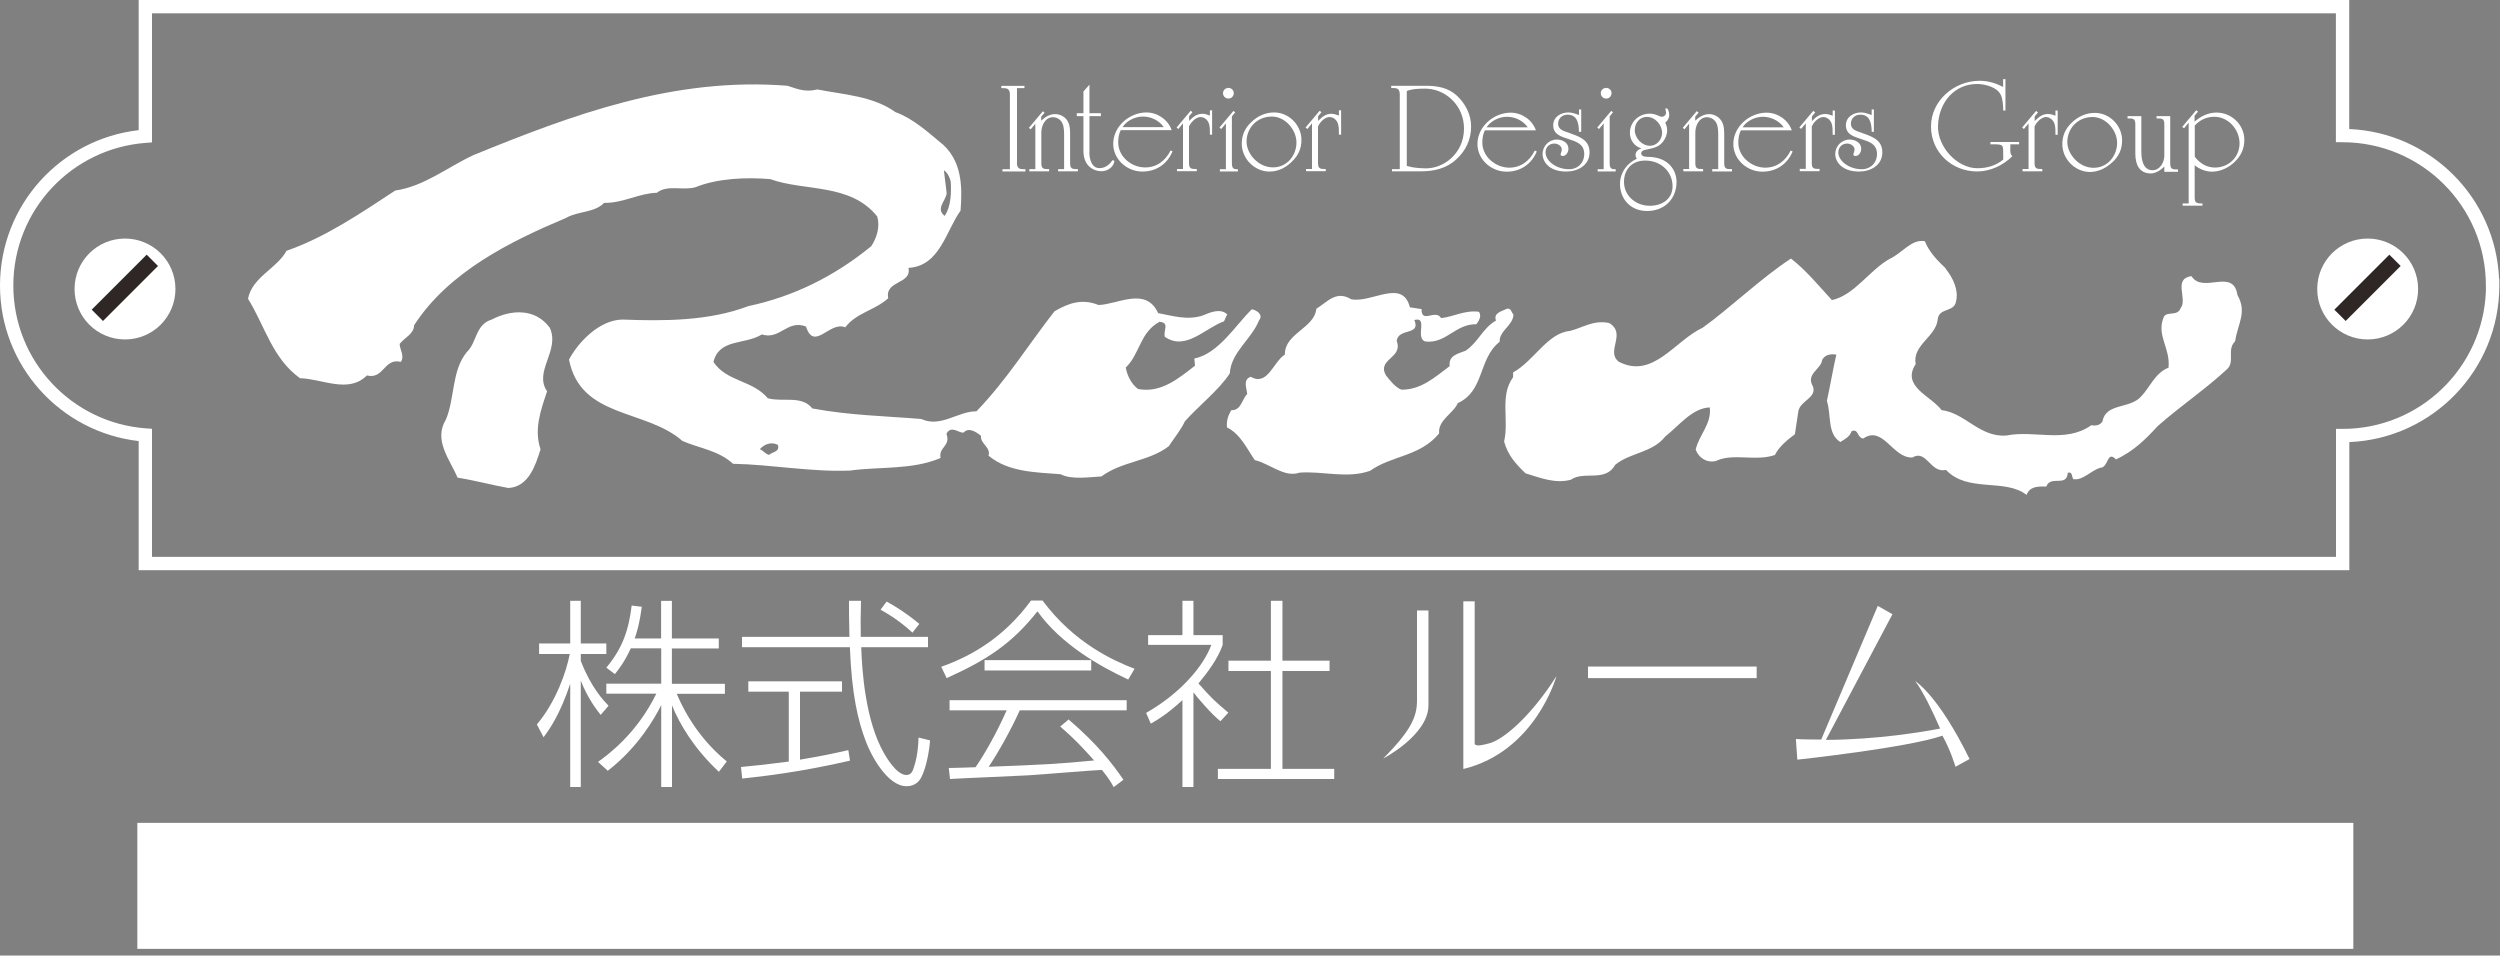 <svg width="225" height="86" viewBox="0 0 225 86" fill="none" xmlns="http://www.w3.org/2000/svg">
<rect x="0" y="0" width="225" height="86" fill="#808080" stroke="none"/>
<g clip-path="url(#clip0_54_359)">
<path d="M211.8 74.06H12.36V85.4H211.8V74.06Z" fill="white"/>
<path d="M158.1 59.99H142.92V61.03H158.1V59.99Z" fill="white"/>
<path d="M127.53 54.94V63.05C127.53 64.52 126.98 65.75 124.49 68.27C124.49 68.27 128.56 66.15 128.56 63.48V54.94H127.54H127.53Z" fill="white"/>
<path d="M133.96 66.92C133.5 67.03 132.92 67.21 132.72 66.97V54.12H131.7V69.21C138.23 67.62 140.08 60.85 140.08 60.85C137.84 64.39 135.31 66.61 133.96 66.92Z" fill="white"/>
<path d="M161.76 68.37C161.76 68.37 171.69 67.3 174.82 66.21C175.6 67.62 175.99 69.01 175.99 69.01L177.26 68.31C174.42 62.52 172.37 61.3 172.37 61.3C173.09 62.26 173.92 63.99 174.61 65.57C173.23 65.84 169 66.57 164.33 66.59L170.32 55.28L169 54.53L163.91 66.56C163.29 66.55 162.26 66.56 161.63 66.51L161.76 68.38V68.37Z" fill="white"/>
<path d="M54.06 64.34C53.73 63.92 52.89 62.86 52.27 61.25V70.83H51.32V61.54C50.37 64.39 49.4 65.71 48.92 66.35L48.32 65.2C50.04 63.15 50.97 60.47 51.28 58.86H48.52V57.91H51.32V54.07H52.27V57.91H54.57V58.86H52.27V59.48C53.22 61.93 54.34 63.06 54.77 63.52L54.06 64.34ZM60.48 70.83H59.51V63.46C58.94 64.61 57.43 67.26 54.7 69.37L53.82 68.57C54.72 67.93 57.31 66.03 59.07 62.43H54.57V61.53H59.51V58.35H56.77C56.22 59.54 55.75 60.16 55.34 60.67L54.57 60.09C56 58.37 56.58 56.76 56.85 54.5L57.76 54.61C57.54 56.27 57.27 57.04 57.12 57.46H59.5V54.08H60.47V57.46H64.69V58.36H60.47V61.54H65.24V62.44H60.91C61.17 63.06 62.43 66.11 65.41 68.53L64.7 69.46C62.47 67.39 61.14 65.13 60.48 63.48V70.85V70.83Z" fill="white"/>
<path d="M76.49 68.46C72.08 69.48 68.68 69.87 66.8 70.07L66.69 69.03C68.12 68.9 69.23 68.77 70.99 68.54V62.25H67.35V61.32H75.78V62.25H72V68.37C73.99 68.04 75.22 67.77 76.35 67.51L76.5 68.46H76.49ZM77.49 54.07C77.45 55.48 77.45 56.37 77.47 57.32H83.52V58.25H77.51C77.58 60.41 77.89 64.88 79.56 67.79C79.74 68.1 80.68 69.75 81.57 69.75C81.94 69.75 82.12 69.48 82.21 69.18C82.41 68.61 82.63 67.75 82.67 66.38L83.71 66.64C83.53 68.67 83.03 69.75 82.91 69.97C82.73 70.32 82.34 70.76 81.59 70.76C79.84 70.76 78.37 67.91 77.95 66.79C77.2 64.85 76.65 62.44 76.49 58.25H66.78V57.32H76.45C76.41 55.71 76.41 55.07 76.41 54.07H77.49ZM82.12 56.94C81.57 56.43 80.77 55.73 79.25 54.87L79.8 54.14C80.66 54.62 81.54 55.16 82.74 56.15L82.12 56.94Z" fill="white"/>
<path d="M93.83 54.05C96.68 57.89 100.26 59.48 102.11 60.19L101.54 61.16C99 59.97 95.53 58.03 93.37 55.02C91.1 57.89 88.89 59.37 85.2 61.03L84.71 60.01C87.6 58.99 90.45 57.25 92.79 54.05H93.83ZM96.17 64.75C98.75 66.96 100.1 68.7 101.11 70.18L100.23 70.84C100.01 70.44 99.85 70.13 99.17 69.29C98.18 69.33 93.48 69.73 92.52 69.78C91.4 69.85 86.49 70.04 85.5 70.11L85.39 69.12C85.55 69.12 87.51 69.07 87.8 69.05C88.6 67.88 89.65 66.07 90.6 63.93H85.46V63.02H101.4V63.93H91.78C91.01 65.65 89.79 67.82 88.98 69.01C93.7 68.83 95.36 68.75 98.47 68.44C98.01 67.93 96.92 66.67 95.42 65.39L96.17 64.75ZM88.61 59.41H98.21V60.34H88.61V59.41Z" fill="white"/>
<path d="M109.84 64.91C109.05 64.31 107.68 62.68 107.41 62.31V70.83H106.42V63.01C105.03 64.29 104.12 64.82 103.57 65.13L103.15 64.16C106.22 62.41 108.3 59.99 109.02 58.04H103.33V57.16H106.42V54.07H107.41V57.16H110.04V58.04C109.6 59.32 108.63 60.58 107.86 61.51C109.05 62.84 109.27 63.06 110.55 64.14L109.84 64.91ZM115.42 54.07V59.46H119.66V60.39H115.42V69.2H120.08V70.11H109.61V69.2H114.38V60.39H110.56V59.46H114.38V54.07H115.42Z" fill="white"/>
<path fill-rule="evenodd" clip-rule="evenodd" d="M12.48 0H211.43V11.613C218.743 11.928 224.611 17.795 224.917 25.1H224.94V25.7C224.94 33.29 218.943 39.473 211.44 39.788V51.32H12.48V39.696C5.455 38.894 0 32.937 0 25.7C0 18.462 5.456 12.516 12.48 11.714V0ZM223.73 26.212V25.7C223.73 18.582 217.959 12.81 210.829 12.8L210.23 12.799V1.2H13.68V12.817L13.125 12.858C6.454 13.355 1.2 18.907 1.2 25.7C1.2 32.493 6.455 38.055 13.125 38.552L13.68 38.593V50.12H210.24V38.6H210.84C217.787 38.6 223.461 33.103 223.73 26.212Z" fill="white"/>
<path d="M213.09 30.55C215.6 30.55 217.63 28.52 217.63 26.01C217.63 23.5 215.6 21.47 213.09 21.47C210.58 21.47 208.55 23.5 208.55 26.01C208.55 28.52 210.58 30.55 213.09 30.55Z" fill="white"/>
<path fill-rule="evenodd" clip-rule="evenodd" d="M216.059 23.939L211.109 28.889L210.091 27.871L215.041 22.921L216.059 23.939Z" fill="#2F2725"/>
<path d="M126.61 8.19C127.07 8.01 127.55 7.99 128.04 7.98C130.08 7.87 131.79 9.52 131.76 11.61C131.74 13.83 129.89 15.22 128.22 15.15C127.68 15.13 127.13 15.1 126.61 14.93V8.18V8.19ZM125.98 15.22H125.28V15.42H127.85C129.07 15.42 130.18 15.17 131.08 14.33C131.94 13.54 132.4 12.54 132.4 11.38C132.4 10.33 131.9 9.34 131.13 8.62C130.36 7.9 129.39 7.72 128.33 7.72H125.21V7.92C125.73 7.91 125.95 7.96 125.98 8.45V15.22Z" fill="white"/>
<path d="M180.49 7.12V9.95H180.29C180.29 9.55 180.25 8.92 180.08 8.56C179.76 7.84 178.65 7.56 177.93 7.56C175.88 7.56 174.47 9.24 174.42 11.35C174.37 13.19 176.11 15.12 177.93 15.14C178.89 15.15 179.68 14.87 180.29 14.36V13.99C180.29 13.03 180.34 12.99 179.38 12.99H179.14V12.78H181.72V12.99H180.93V13.21C180.93 13.48 180.87 13.84 181.11 14.06C180.27 14.89 179.13 15.43 177.94 15.43C175.65 15.43 173.79 13.69 173.79 11.38C173.79 9.07 175.87 7.27 178.17 7.27C178.92 7.27 179.61 7.48 180.28 7.82V7.12H180.48H180.49Z" fill="white"/>
<path d="M91.52 14.7C91.55 15.19 91.77 15.24 92.29 15.23V15.43H90.22V15.23H90.89V8.46C90.87 7.97 90.64 7.92 90.12 7.93V7.73H92.2V7.93H91.53V14.7H91.52Z" fill="white"/>
<path d="M101.03 11.44C101.42 10.84 102.17 10.49 102.87 10.49C103.6 10.49 104.32 10.84 104.74 11.44H101.03ZM105.36 13.53C104.9 14.46 104.1 15.08 103.04 15.07C101.77 15.06 100.59 14.03 100.64 12.73C100.65 12.38 100.71 12.02 100.87 11.71H105.45C105.13 10.78 104.18 10.12 103.18 10.12C101.66 10.12 100.19 11.37 100.19 12.94C100.19 14.36 101.44 15.44 102.81 15.44C104.07 15.44 105.05 14.77 105.53 13.62L105.35 13.54L105.36 13.53Z" fill="white"/>
<path d="M133.79 11.46C134.19 10.86 134.93 10.51 135.63 10.51C136.36 10.51 137.08 10.86 137.5 11.46H133.79ZM138.13 13.55C137.68 14.47 136.87 15.1 135.81 15.09C134.54 15.07 133.36 14.04 133.41 12.75C133.42 12.4 133.48 12.04 133.64 11.73H138.23C137.91 10.79 136.96 10.14 135.96 10.14C134.44 10.14 132.97 11.39 132.97 12.96C132.97 14.37 134.22 15.45 135.59 15.45C136.85 15.45 137.83 14.78 138.31 13.63L138.13 13.55Z" fill="white"/>
<path d="M156.83 11.46C157.22 10.86 157.97 10.51 158.67 10.51C159.37 10.51 160.12 10.86 160.54 11.46H156.83ZM161.16 13.55C160.71 14.47 159.9 15.1 158.85 15.09C157.58 15.07 156.4 14.04 156.45 12.75C156.46 12.4 156.52 12.04 156.68 11.73H161.26C160.94 10.79 159.99 10.14 158.99 10.14C157.46 10.14 156 11.39 156 12.96C156 14.37 157.25 15.45 158.61 15.45C159.87 15.45 160.86 14.78 161.34 13.63L161.16 13.55Z" fill="white"/>
<path d="M148.07 14.45C149.49 14.45 150.51 15.46 150.53 16.72C150.55 17.91 149.6 18.51 148.51 18.52C147.29 18.54 146.16 17.67 146.16 16.37C146.16 15.22 146.9 14.45 148.07 14.45ZM148.5 13.12C147.77 13.12 147.12 12.42 147.13 11.7C147.14 11.08 147.55 10.52 148.21 10.52C148.97 10.52 149.6 11.25 149.59 11.98C149.58 12.57 149.1 13.12 148.5 13.12ZM149.87 9.74C149.89 9.86 149.94 10.03 149.94 10.15C149.94 10.36 149.76 10.51 149.56 10.51C149.36 10.51 149.04 10.23 148.47 10.23C147.5 10.23 146.69 10.97 146.69 11.96C146.69 12.61 147.1 13.18 147.72 13.35C147.45 13.46 147.2 13.63 147.2 13.95C147.2 14.09 147.24 14.16 147.31 14.29C146.4 14.71 145.8 15.55 145.8 16.57C145.8 17.82 146.67 18.99 148.24 18.99C149.81 18.99 150.89 17.9 150.89 16.36C150.89 15.39 150.22 14.15 148.37 14.12C148.17 14.12 147.71 14.11 147.71 13.81C147.71 13.57 147.95 13.51 148.14 13.47C148.57 13.38 149.05 13.3 149.41 13.02C149.75 12.76 150.34 11.93 149.87 11.04C150.08 10.87 150.23 10.62 150.23 10.35C150.23 10.13 150.17 9.92 150.06 9.76H149.87V9.74Z" fill="white"/>
<path d="M144.87 14.7C144.87 15.24 145.11 15.23 145.41 15.23V15.43H143.79V15.23H144.33V11.11L143.91 11.61L143.75 11.48L145.01 9.98L145.17 10.11L144.87 10.47V14.69V14.7ZM144.07 8.39C144.07 8.11 144.3 7.91 144.56 7.91C144.82 7.91 145.04 8.12 145.04 8.37C145.04 8.65 144.84 8.87 144.56 8.87C144.28 8.87 144.07 8.66 144.07 8.38V8.39Z" fill="white"/>
<path d="M110.87 14.7C110.87 15.24 111.11 15.23 111.41 15.23V15.43H109.79V15.23H110.33V11.11L109.91 11.61L109.75 11.48L111.01 9.98L111.17 10.11L110.87 10.47V14.69V14.7ZM110.07 8.39C110.07 8.11 110.3 7.91 110.56 7.91C110.82 7.91 111.04 8.12 111.04 8.37C111.04 8.65 110.84 8.87 110.56 8.87C110.28 8.87 110.07 8.66 110.07 8.38V8.39Z" fill="white"/>
<path d="M93.18 15.23V11.14L92.76 11.64L92.6 11.51L93.86 10.01L94.01 10.14L93.71 10.5V10.86C94.05 10.54 94.46 10.27 94.96 10.27C95.39 10.27 95.81 10.48 96.05 10.84C96.33 11.27 96.31 11.77 96.31 12.26V14.69C96.31 15.23 96.55 15.22 97.01 15.22V15.42H95.23V15.22H95.77V12.23C95.77 11.88 95.77 11.45 95.63 11.13C95.49 10.78 95.14 10.55 94.76 10.55C94.06 10.55 93.72 11.32 93.72 11.92V14.69C93.72 15.23 93.96 15.22 94.42 15.22V15.42H92.64V15.22H93.18V15.23Z" fill="white"/>
<path d="M152.02 15.22V11.13L151.6 11.64L151.45 11.5L152.71 10L152.87 10.14L152.57 10.5V10.86C152.91 10.54 153.33 10.27 153.82 10.27C154.25 10.27 154.67 10.49 154.91 10.85C155.19 11.28 155.18 11.77 155.18 12.26V14.7C155.18 15.24 155.42 15.22 155.88 15.22V15.43H154.1V15.22H154.64V12.24C154.64 11.89 154.64 11.46 154.5 11.13C154.36 10.79 154.01 10.55 153.62 10.55C152.92 10.55 152.58 11.32 152.58 11.92V14.69C152.58 15.23 152.82 15.21 153.28 15.21V15.42H151.5V15.21H152.04L152.02 15.22Z" fill="white"/>
<path d="M114.45 10.49C115.68 10.48 116.65 11.68 116.68 12.76C116.72 13.94 115.83 15.14 114.45 15.06C113.21 15 112.2 13.84 112.19 12.76C112.18 11.58 113.06 10.51 114.45 10.49ZM116.26 14.55C116.84 14.01 117.13 13.39 117.13 12.59C117.13 11.27 116.01 10.12 114.68 10.12C113.89 10.12 113.18 10.44 112.62 10.99C112.04 11.53 111.76 12.15 111.76 12.94C111.76 14.26 112.88 15.42 114.21 15.44C115 15.46 115.71 15.1 116.27 14.55H116.26Z" fill="white"/>
<path d="M188.31 10.53C189.55 10.53 190.51 11.72 190.54 12.8C190.57 13.98 189.69 15.17 188.31 15.1C187.08 15.04 186.07 13.87 186.06 12.8C186.05 11.62 186.93 10.55 188.31 10.53ZM190.13 14.59C190.71 14.05 190.99 13.42 190.99 12.63C190.99 11.31 189.88 10.16 188.54 10.16C187.75 10.16 187.04 10.48 186.48 11.02C185.9 11.56 185.61 12.18 185.61 12.98C185.61 14.3 186.73 15.45 188.06 15.48C188.85 15.48 189.56 15.13 190.12 14.59H190.13Z" fill="white"/>
<path d="M197.52 11.31C197.99 10.79 198.59 10.51 199.29 10.51C200.56 10.51 201.56 11.67 201.56 12.9C201.56 14.13 200.6 15.06 199.39 15.08C198.61 15.09 198 14.71 197.53 14.11V11.31H197.52ZM197.52 10.41L197.82 10.05L197.66 9.92L196.4 11.42L196.56 11.55L196.98 11.04V18.31H196.44V18.51H198.22V18.31C197.77 18.31 197.52 18.32 197.52 17.79V14.87C197.95 15.23 198.54 15.45 199.08 15.45C199.84 15.45 200.59 15.09 201.12 14.57C201.69 14.02 201.99 13.39 201.99 12.59C201.99 11.22 200.84 10.13 199.48 10.13C198.74 10.13 198.06 10.47 197.51 10.95V10.41H197.52Z" fill="white"/>
<path d="M183.26 9.99L183.42 10.12L183.12 10.48V10.9C183.47 10.55 183.79 10.26 184.32 10.26C184.55 10.26 184.78 10.33 184.99 10.42V9.95H185.19V12.13H184.99V12.04C184.99 11.74 185 11.38 184.89 11.1C184.78 10.81 184.54 10.59 184.23 10.54C183.79 10.47 183.29 10.97 183.11 11.38V14.68C183.11 15.22 183.35 15.21 183.81 15.21V15.42H182.03V15.21H182.57V11.11L182.15 11.61L181.99 11.48L183.25 9.98L183.26 9.99Z" fill="white"/>
<path d="M107.17 9.97L107.32 10.1L107.02 10.46V10.88C107.37 10.54 107.69 10.24 108.22 10.24C108.45 10.24 108.68 10.32 108.89 10.4V9.93H109.09V12.12H108.89V12.04C108.89 11.74 108.9 11.38 108.79 11.09C108.68 10.8 108.44 10.58 108.13 10.54C107.69 10.47 107.2 10.97 107.01 11.38V14.68C107.01 15.22 107.25 15.21 107.71 15.21V15.41H105.93V15.21H106.47V11.1L106.05 11.61L105.89 11.48L107.15 9.98L107.17 9.97Z" fill="white"/>
<path d="M118.77 9.97L118.93 10.1L118.63 10.46V10.88C118.98 10.54 119.3 10.24 119.83 10.24C120.06 10.24 120.29 10.32 120.5 10.4V9.93H120.7V12.12H120.5V12.04C120.5 11.74 120.51 11.38 120.4 11.09C120.29 10.8 120.05 10.58 119.74 10.54C119.29 10.47 118.8 10.97 118.62 11.38V14.68C118.62 15.22 118.86 15.21 119.32 15.21V15.41H117.54V15.21H118.08V11.1L117.66 11.61L117.5 11.48L118.76 9.98L118.77 9.97Z" fill="white"/>
<path d="M163.21 9.99L163.37 10.12L163.07 10.48V10.9C163.42 10.55 163.74 10.26 164.27 10.26C164.5 10.26 164.73 10.33 164.94 10.42V9.95H165.14V12.13H164.94V12.04C164.94 11.74 164.94 11.38 164.84 11.09C164.73 10.81 164.49 10.59 164.18 10.54C163.74 10.47 163.24 10.97 163.06 11.38V14.68C163.06 15.22 163.3 15.2 163.76 15.2V15.41H161.98V15.2H162.52V11.1L162.1 11.6L161.94 11.47L163.2 9.97L163.21 9.99Z" fill="white"/>
<path d="M142.31 9.85V11.86H142.1V11.69C142.07 11.03 141.91 10.32 141.08 10.32C140.61 10.32 140.23 10.64 140.23 11.14C140.23 11.67 140.75 11.79 141.14 11.93C142.05 12.27 143.06 12.53 143.06 13.71C143.06 14.89 141.99 15.44 140.96 15.44C139.34 15.44 138.83 14.47 138.83 13.88C138.83 13.15 139.39 12.56 140.12 12.56C140.61 12.56 141.16 12.83 141.16 13.39C141.16 13.68 140.97 14.04 140.63 14.04C140.56 14.04 140.45 13.99 140.45 13.91C140.45 13.81 140.56 13.64 140.56 13.46C140.56 13.12 140.18 12.92 139.89 12.92C139.43 12.92 139.1 13.25 139.1 13.71C139.1 14.49 140.05 15.21 141.18 15.23C141.97 15.25 142.58 14.68 142.58 13.86C142.58 12.96 141.88 12.75 141.18 12.52C140.51 12.29 139.79 12.12 139.79 11.27C139.79 10.53 140.47 10.12 141.15 10.12C141.47 10.12 141.74 10.22 142.03 10.32L142.11 10.36V9.85H142.32H142.31Z" fill="white"/>
<path d="M168.65 9.85V11.86H168.45V11.69C168.41 11.03 168.26 10.32 167.43 10.32C166.96 10.32 166.58 10.64 166.58 11.14C166.58 11.67 167.1 11.79 167.49 11.93C168.4 12.27 169.41 12.53 169.41 13.71C169.41 14.89 168.34 15.44 167.31 15.44C165.69 15.44 165.17 14.47 165.17 13.88C165.17 13.15 165.74 12.56 166.47 12.56C166.96 12.56 167.51 12.83 167.51 13.39C167.51 13.68 167.32 14.04 166.98 14.04C166.91 14.04 166.8 13.99 166.8 13.91C166.8 13.81 166.91 13.64 166.91 13.46C166.91 13.12 166.53 12.92 166.24 12.92C165.79 12.92 165.45 13.25 165.45 13.71C165.45 14.49 166.4 15.21 167.52 15.23C168.31 15.25 168.93 14.68 168.93 13.86C168.93 12.96 168.23 12.75 167.52 12.52C166.85 12.29 166.13 12.12 166.13 11.27C166.13 10.53 166.81 10.12 167.49 10.12C167.81 10.12 168.08 10.22 168.36 10.32L168.45 10.36V9.85H168.65Z" fill="white"/>
<path d="M98.04 13.74C98.04 13.86 98.07 15.16 98.98 15.13C99.5 15.12 99.85 14.81 100.14 14.41L100.3 14.48C100.25 15.04 99.66 15.41 99.14 15.41C98.66 15.41 98.17 15.2 97.87 14.81C97.48 14.31 97.51 13.61 97.51 13.52V10.45H96.91V10.19H97.51V8.23L98.05 7.62V10.19H99.08V10.45H98.05V13.73L98.04 13.74Z" fill="white"/>
<path d="M194.78 15C194.49 15.3 194 15.61 193.58 15.61C192.51 15.61 192.18 14.77 192.18 13.83V11.18C192.18 10.64 191.94 10.66 191.48 10.66V10.45H192.72V13.66C192.72 14.78 193.1 15.32 193.73 15.32C194.4 15.32 194.79 14.61 194.79 14.01V11.18C194.79 10.64 194.55 10.66 194.09 10.66V10.45H195.32V14.72C195.32 15.26 195.56 15.25 196.02 15.25V15.46H194.79V15.01L194.78 15Z" fill="white"/>
<path d="M49.48 29.49C50.43 31.56 48 33.42 49.24 35.22C48.64 36.98 48.05 38.67 48.65 40.44C48.2 41.85 47.6 43.81 45.76 43.92C44.42 43.69 42.73 43.23 41.18 42.99C40.5 41.36 38.98 39.63 40.14 37.74C40.95 35.78 40.64 33.37 42.01 31.69C42.95 30.79 42.76 29.23 44.25 28.76C45.96 27.87 48.16 27.7 49.47 29.49H49.48Z" fill="white"/>
<path d="M175.11 24.19C175.8 25.05 176.28 26.12 176.05 27.1C175.89 28.16 174.49 27.64 174.39 28.77C174.22 30.32 172.09 31.06 172.41 32.77C171.1 34.79 173.78 35.62 174.74 36.91C176.86 37.16 178.16 39.37 180.57 39.2C183.12 38.68 185.86 39.93 188.22 38.27C188.58 38.34 189 38.29 189.22 37.93C189.53 36.23 191.71 36.84 192.72 35.66C193.51 34.83 193.96 33.56 195.17 33.09C195.34 31.26 194.02 30.17 194.76 28.48C195.12 27.99 195.96 28.5 196.26 27.73C196.91 26.89 195.53 25.1 197.23 24.85C198.26 26.49 200.99 24.06 201.37 26.55C202.26 28.12 201.4 29.1 201.16 30.72C200.37 31.48 201.2 32.56 200.41 33.25C198.47 35.05 196.11 36.64 194.17 38.37C193.02 39.63 192.01 40.6 190.44 41.35C189.61 40.48 189.79 42.11 189.01 42.1C188.16 42.37 187.43 43.28 186.59 43.12C186.45 42.91 186.53 42.41 186.1 42.55C186.01 43.89 184.54 42.73 184.17 43.79C183.39 43.77 182.69 43.77 182.39 44.54C180.44 43.02 177.09 44.37 175.14 42.29C173.72 42.62 173.41 40.42 172.12 41.17C170.35 41.28 169.48 38.23 167.69 39.47C167.12 39.39 167.28 38.54 166.64 38.81C166.49 39.3 166.06 39.51 165.63 39.78C164.44 39.05 164.83 37.36 164.42 36.08C164.73 34.67 164.96 33.26 165.27 31.92C164.92 31.85 164.28 31.84 163.99 32.4C163.91 33.24 162.48 33.64 163.17 34.79C163.51 35.79 162.09 36.04 161.86 36.96L161.54 39.08C160.9 39.56 160.11 40.19 159.74 40.95C157.96 41.56 156 40.74 154.43 41.49C153.58 41.69 152.88 41.18 152.61 40.47C152.91 39.13 154.06 38.16 153.88 36.67C152.32 36.72 151.17 38.25 149.87 39.29C148.71 40.76 146.73 40.72 145.37 41.83C144.49 43.44 142.53 42.35 141.39 43.17C139.97 43.57 138.57 42.98 137.3 42.6C136.4 41.74 135.7 40.95 135.37 39.74C135.83 37.76 134.95 35.63 136.18 33.95V33.52C138.04 32.49 139.29 29.97 141.27 29.79C142.4 29.52 143.41 28.77 144.82 29.07C146.43 30.02 144.49 31.61 145.68 32.55C148.76 34.16 150.73 30.66 153.23 29.5C155.74 27.7 158.54 24.99 161.19 23.27C162.58 24.36 163.69 25.72 164.87 27.01C166.93 26.55 168.24 24.31 170.1 23.28C171.17 22.8 172.04 21.48 173.24 21.71C173.58 22.63 174.41 23.5 175.11 24.15V24.19Z" fill="white"/>
<path d="M127.94 27.83C127.92 29.17 129.21 27.78 129.7 28.63C130.83 28.51 131.83 27.89 133.1 28.06C133.38 28.42 133.09 28.91 132.87 29.18C130.96 29.15 130.15 30.97 128.25 30.73C127.34 30.36 128.57 28.47 127.29 28.8C127.9 30.23 125.86 29.48 125.7 30.68C126.31 32.25 123.91 32.28 124.73 33.78C125.08 34.21 125.56 34.85 126.12 35.07C127.89 35.1 129.18 33.92 130.47 32.95C130.35 31.96 131.27 31.83 131.91 31.56C133.05 30.8 133.43 29.54 134.64 28.85C134.37 28.14 135.22 28.01 135.58 27.8C136.01 27.67 136 28.09 136.21 28.31C136.19 29.29 134.91 29.77 134.97 30.76C133.03 32.28 133.62 35.19 131.2 36.28C130.83 37.19 129.4 37.8 129.52 39.01C127.79 41.1 125.24 40.99 123.31 42.37C121.25 43.11 119 42.37 116.94 42.54C115.59 43.01 114.27 41.72 112.93 41.41C112.24 40.41 111.63 39.05 110.43 38.47C110.37 37.9 110.52 37.41 110.81 36.92C111.73 36.94 111.75 35.95 112.25 35.46C112.19 34.89 111.85 34.17 112.56 33.91C114.1 34.78 114.56 32.6 115.64 31.91C115.6 30 118.3 29.55 118.47 27.79C119.54 27.11 120.27 26.13 121.6 26.93C123.43 27.31 126.23 25.03 126.89 27.66L127.95 27.82L127.94 27.83Z" fill="white"/>
<path d="M112.66 27.84C111.22 29.23 109.69 31.82 107.49 32.27L107.55 32.91C106.04 34.09 104.46 35.4 102.42 35.01C101.86 34.58 101.45 33.86 101.32 33.08C102.61 31.83 102.58 29.92 104.36 28.96C105.28 29.05 104.7 29.67 104.83 30.31C106.72 31.62 108.45 29.52 110.16 28.92L110.45 28.29C109.82 27.71 108.9 28.12 108.26 28.39C106.84 28.86 105.5 28.41 104.23 28.18C103.14 25.76 100.57 27.41 98.87 27.45C97.4 26.86 96.19 27.26 94.9 28.02C92.51 31.09 90.62 34.17 87.88 37.02C86.25 36.99 84.67 38.52 82.92 37.71C79.67 37.44 76.49 37.39 73.11 36.76C72.14 35.54 70.43 36.22 69.1 35.84C67.71 34.19 65.38 34.36 64.21 32.57C64.74 30.45 67 31.06 68.57 30.1C70.19 30.62 70.86 28.73 72.54 29.39C73.28 31.67 74.67 28.86 76.07 29.46C77.08 28.14 78.71 27.95 79.94 26.84C79.62 25.21 82.08 25.6 81.76 24.11C84.59 23.95 85.14 20.77 86.45 18.96C86.63 16.7 86.53 14.58 84.92 13.06C83.53 11.91 82.21 10.68 80.59 10.09C78.56 8.64 75.95 8.52 73.56 8.05C72.49 8.32 71.79 8.02 70.88 7.72C60.64 6.9 51.46 10.35 42.63 13.95C40.27 15.04 38.19 16.77 35.57 17.15C32.42 19.22 29.27 21.36 25.79 22.57C24.91 24.18 22.71 24.92 22.32 26.89C23.84 29.32 24.49 32.23 27 34.04C28.98 34.08 31.36 35.46 33.02 33.79C34.57 34.17 34.54 32.19 36.08 32.57C36.44 32.01 35.96 31.44 35.97 30.95C36.41 30.39 37.26 30.05 37.27 29.27C40.39 24.45 45.96 21.71 50.95 19.61C52.02 18.99 53.5 19.16 54.37 18.26C56.07 18.29 57.5 17.39 59.12 17.35C60.05 16.59 61.46 17.18 62.59 16.85C64.58 16.04 67.2 15.94 69.32 16.12C72.41 17.24 76.53 16.46 78.95 19.48C79.22 20.4 78.92 21.39 78.41 22.16C75.11 24.86 71.4 26.7 67.35 27.55C63.79 28.91 59.69 28.9 56.01 28.76C53.96 28.8 52.08 30.74 51.21 32.36C52.25 37.68 58.13 36.79 61.41 39.68C62.89 40.34 64.65 40.52 65.97 41.74C69.36 41.8 73.1 42.5 76.5 42.35C79.19 41.98 82.09 42.31 84.65 41.22C84.45 40.22 85.59 40.17 85.18 39.04C85.62 38.2 86.38 39.06 86.74 38.92C87.17 38.43 87.87 38.87 88.29 39.23C88.21 39.94 89.19 40.24 88.97 41.01C90.78 42.53 93.33 42.5 95.45 42.68C96.43 43.19 97.99 42.94 99.13 42.88C100.99 41.5 103.4 41.54 105.19 40.16C105.7 39.39 106.28 38.69 106.64 37.92C107.8 36.6 109.73 35.08 110.68 33.61C110.79 31.7 112.64 30.53 113.31 28.84C113.75 28.28 113.04 27.91 112.69 27.84H112.66ZM85.2 17.39L84.95 15.33C85.23 15.48 85.51 15.98 85.57 16.4C85.62 17.32 85.6 18.59 85.02 19.43C84.18 18.78 85.12 18.09 85.2 17.39ZM69.22 40.94C68.87 40.86 68.66 40.51 68.38 40.43C68.81 39.95 69.45 39.74 70.01 40.04C70.21 40.68 69.5 40.66 69.22 40.94Z" fill="white"/>
<path d="M11.25 30.55C13.76 30.55 15.79 28.52 15.79 26.01C15.79 23.5 13.76 21.47 11.25 21.47C8.74 21.47 6.71 23.5 6.71 26.01C6.71 28.52 8.74 30.55 11.25 30.55Z" fill="white"/>
<path fill-rule="evenodd" clip-rule="evenodd" d="M14.219 23.939L9.269 28.889L8.251 27.871L13.201 22.921L14.219 23.939Z" fill="#2F2725"/>
</g>
<defs>
<clipPath id="clip0_54_359">
<rect width="224.93" height="85.4" fill="white"/>
</clipPath>
</defs>
</svg>
